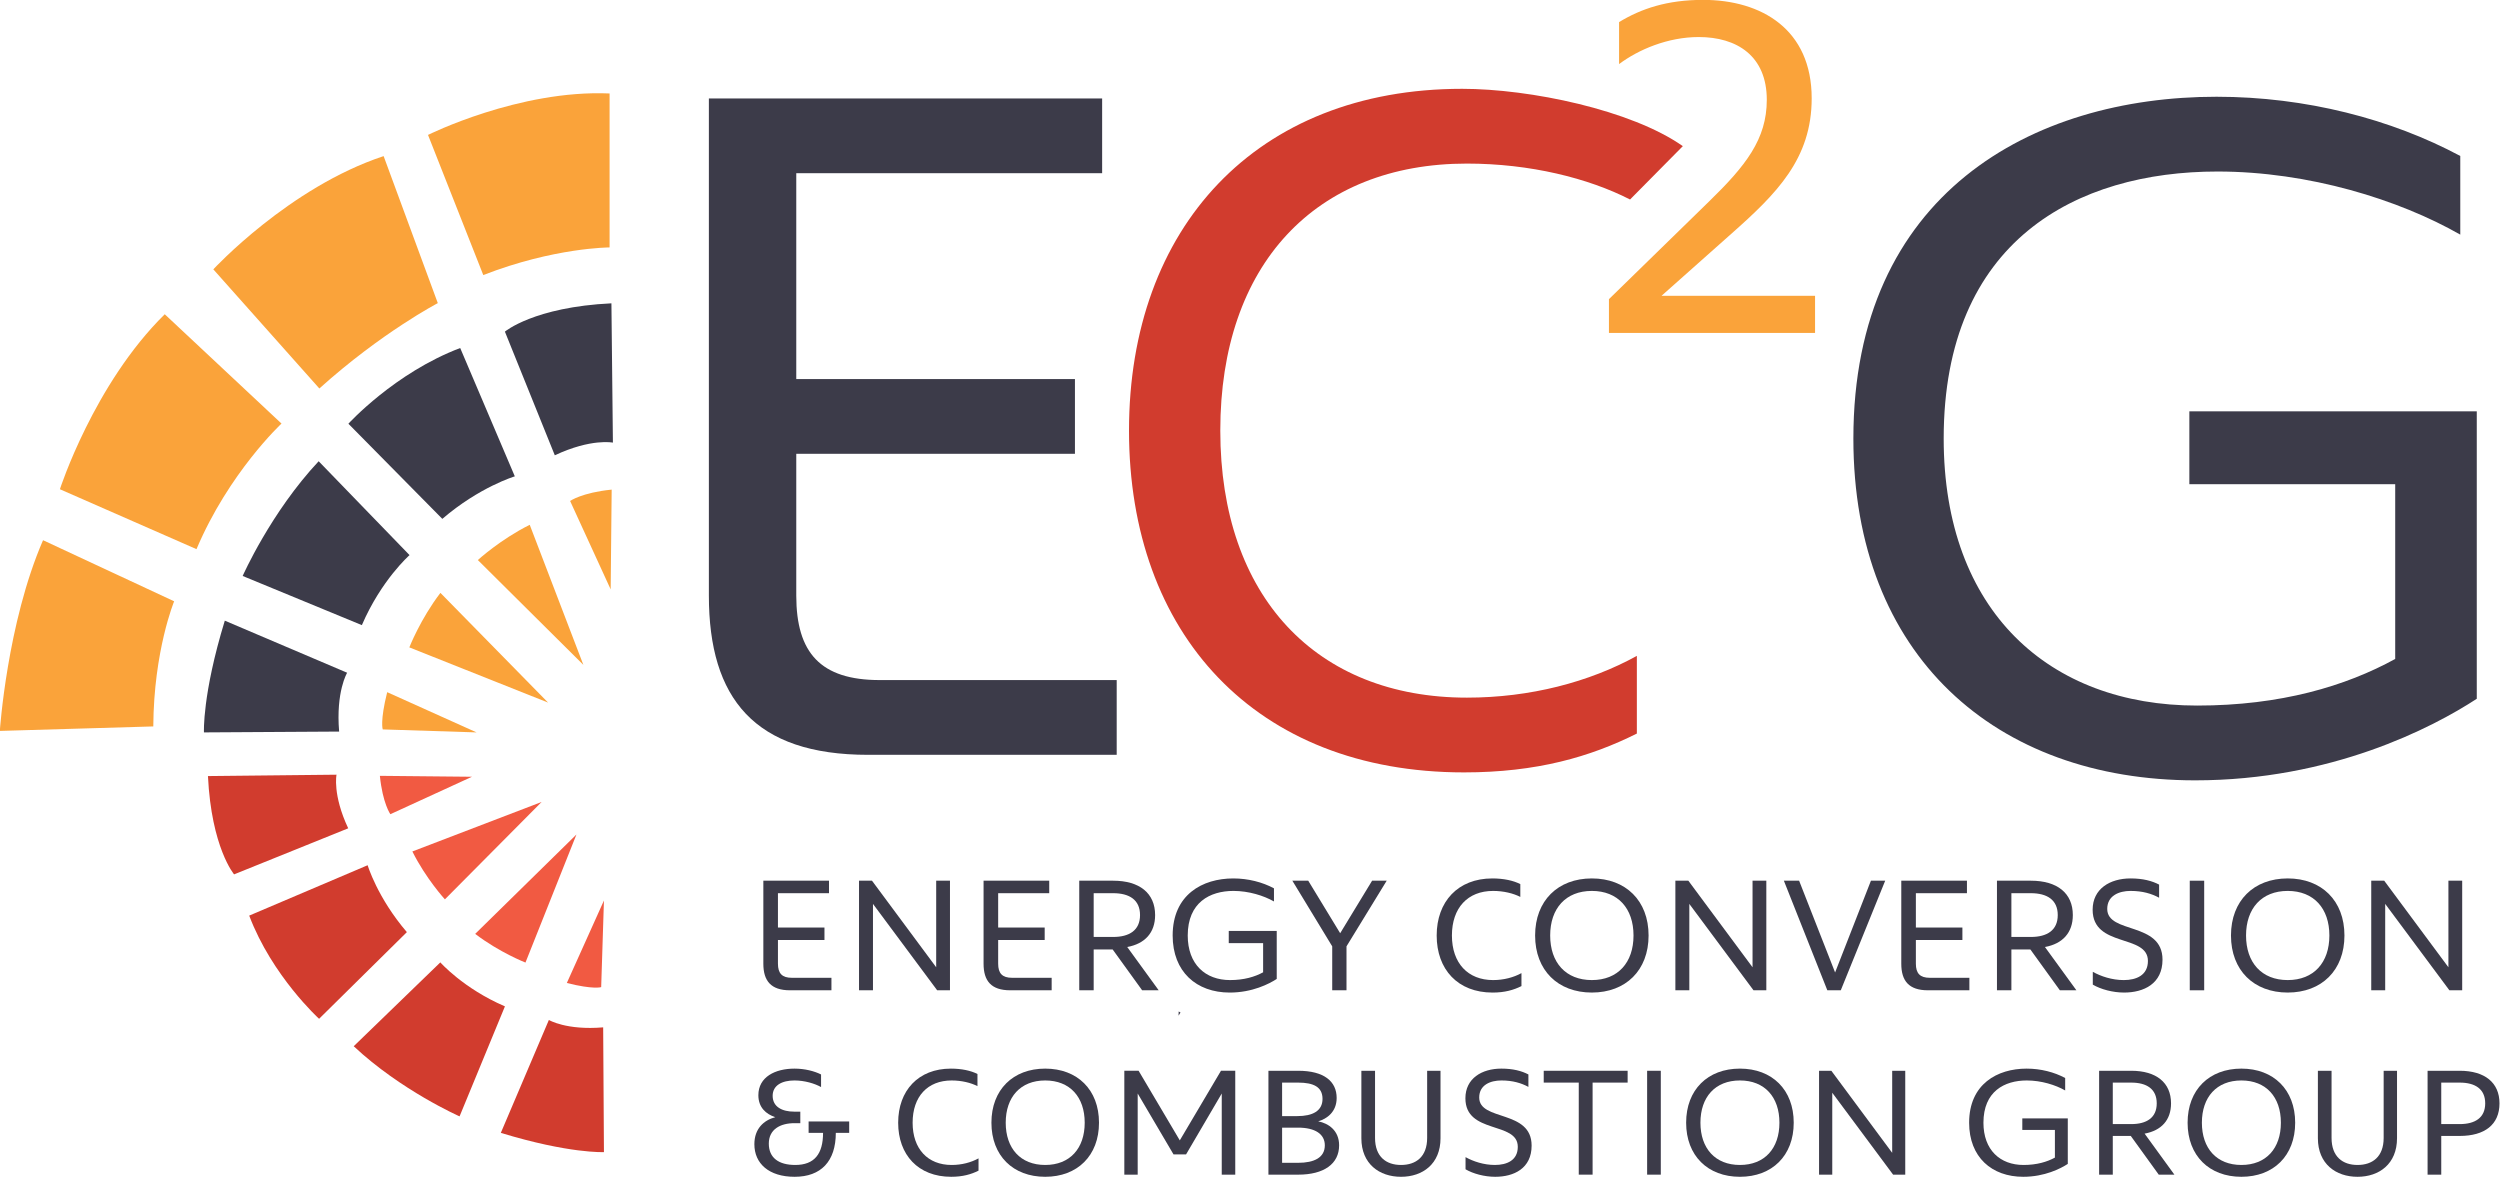 <?xml version="1.0" encoding="UTF-8" standalone="no"?><!DOCTYPE svg PUBLIC "-//W3C//DTD SVG 1.1//EN" "http://www.w3.org/Graphics/SVG/1.1/DTD/svg11.dtd"><svg width="100%" height="100%" viewBox="0 0 1335 629" version="1.1" xmlns="http://www.w3.org/2000/svg" xmlns:xlink="http://www.w3.org/1999/xlink" xml:space="preserve" xmlns:serif="http://www.serif.com/" style="fill-rule:evenodd;clip-rule:evenodd;stroke-linejoin:round;stroke-miterlimit:2;"><g id="Capa-1" serif:id="Capa 1"><path d="M629.175,542.617c0.404,-0.65 0.808,-1.296 1.212,-1.938c-0.325,-0.179 -0.649,-0.366 -0.975,-0.554c-0.024,0.758 -0.045,1.521 -0.07,2.275c0.004,0 -0.167,0.217 -0.167,0.217" style="fill:#3c3b49;"/><path d="M325.521,132.125c-0,0 -29.513,0 -67.446,14.758l-29.521,-74.837c0,-0 48.621,-24.242 96.967,-22.134" style="fill:#faa33a;fill-rule:nonzero;"/><path d="M327.293,236.36c-0,0 -11.533,-2.383 -31.029,6.767l-26.65,-66.035c-0,-0 15.516,-13.129 56.883,-15.117" style="fill:#3c3b49;fill-rule:nonzero;"/><path d="M326.099,314.736l-21.663,-47.217c0,0 6.284,-4.471 22.196,-6.066" style="fill:#faa33a;fill-rule:nonzero;"/><path d="M233.787,161.867c0,-0 -30.037,15.679 -63.25,45.587l-56.625,-63.625c0,0 40.483,-43.808 90.942,-60.462" style="fill:#faa33a;fill-rule:nonzero;"/><path d="M274.913,254.374c-0,0 -18.759,5.596 -38.713,22.7l-50.154,-50.8c-0,0 24.696,-27.166 59.7,-40.432" style="fill:#3c3b49;fill-rule:nonzero;"/><path d="M311.52,355.039l-56.355,-55.971c0,0 11.996,-10.991 27.713,-18.816" style="fill:#faa33a;fill-rule:nonzero;"/><path d="M150.32,226.192c-0,0 -28.105,26.171 -45.392,67.054l-72.938,-31.996c0,0 18.105,-56.179 55.984,-93.437" style="fill:#faa33a;fill-rule:nonzero;"/><path d="M218.699,296.433c0,0 -15.079,13.25 -25.462,37.388l-63.65,-26.254c-0,-0 14.987,-33.946 40.583,-61.259" style="fill:#3c3b49;fill-rule:nonzero;"/><path d="M292.686,375.193l-74.1,-29.492c0,0 5.925,-15.154 16.6,-29.104" style="fill:#faa33a;fill-rule:nonzero;"/><path d="M92.998,321.092c-0,-0 -10.884,26.275 -11.142,66.821l-81.942,2.395c0,0 3.808,-57.45 23.071,-101.833" style="fill:#faa33a;fill-rule:nonzero;"/><path d="M185.37,359.243c0,-0 -6.071,10.075 -4.275,31.416l-72.187,0.442c-0,-0 -0.98,-20.058 11.137,-59.667" style="fill:#3c3b49;fill-rule:nonzero;"/><path d="M254.496,391.103l-50.121,-1.596c0,0 -1.512,-4.383 2.384,-19.883" style="fill:#faa33a;fill-rule:nonzero;"/><path d="M442.688,470.294l-0,6.671l-27.266,0l-0,18.35l24.841,0l-0,6.663l-24.841,-0l-0,12.645c-0,5.105 2.161,7.525 7.441,7.525l21.125,0l-0,6.667l-22.163,0c-10.124,0 -14.199,-5.021 -14.199,-14.192l-0,-44.329l35.062,0Z" style="fill:#3c3b49;fill-rule:nonzero;"/><path d="M465.646,470.294l34.279,46.229l0,-46.229l7.363,0l-0,58.521l-6.842,0l-34.279,-46.137l-0,46.137l-7.45,0l-0,-58.521l6.929,0Z" style="fill:#3c3b49;fill-rule:nonzero;"/><path d="M560.288,470.294l-0,6.671l-27.267,0l-0,18.35l24.842,0l-0,6.663l-24.842,-0l-0,12.645c-0,5.105 2.162,7.525 7.442,7.525l21.125,0l-0,6.667l-22.163,0c-10.129,0 -14.2,-5.021 -14.2,-14.192l0,-44.329l35.063,0Z" style="fill:#3c3b49;fill-rule:nonzero;"/><path d="M584.025,500.335l10.388,0c8.654,0 14.366,-3.554 14.366,-11.687c0,-8.142 -5.712,-11.683 -14.366,-11.683l-10.388,-0l0,23.37Zm0,6.667l0,21.813l-7.708,-0l-0,-58.521l18.096,-0c14.108,-0 22.42,6.671 22.42,18.354c0,9.433 -5.458,15.321 -14.887,17.054l16.792,23.113l-8.83,-0l-15.754,-21.813l-10.129,0Z" style="fill:#3c3b49;fill-rule:nonzero;"/><path d="M681.775,497.133l0,25.621c-3.987,2.596 -12.983,7.275 -25.1,7.275c-17.75,0 -30.475,-11.083 -30.475,-30.471c0,-21.812 15.925,-30.475 32.379,-30.475c7.963,0 15.579,1.992 21.721,5.284l0,7.012c-5.446,-3.112 -13.5,-5.629 -21.642,-5.629c-12.55,0 -24.408,6.146 -24.408,23.808c0,15.409 9.433,23.8 22.596,23.8c7.446,0 13.242,-1.729 17.658,-4.15l0,-15.579l-18.35,0l0,-6.496l25.621,0Z" style="fill:#3c3b49;fill-rule:nonzero;"/><path d="M698.6,470.294l17.054,28.05l17.05,-28.05l7.796,0l-21.471,35.059l0,23.462l-7.625,0l0,-23.462l-21.291,-35.059l8.487,0Z" style="fill:#3c3b49;fill-rule:nonzero;"/><path d="M796.875,469.081c6.063,0 11.254,1.129 14.975,3.034l0,6.837c-3.721,-1.904 -8.913,-3.2 -14.542,-3.2c-13.504,0 -21.983,9.004 -21.983,23.804c0,14.8 8.567,23.8 21.983,23.8c5.63,0 10.913,-1.387 15.15,-3.716l0,6.929c-4.15,2.075 -8.912,3.458 -15.408,3.458c-18.617,0 -29.862,-12.379 -29.862,-30.471c-0,-18.091 11.337,-30.475 29.687,-30.475" style="fill:#3c3b49;fill-rule:nonzero;"/><path d="M850.046,475.75c-13.946,0 -22.25,9.346 -22.25,23.809c-0,14.454 8.304,23.8 22.25,23.8c13.933,-0 22.25,-9.346 22.25,-23.8c-0,-14.463 -8.317,-23.809 -22.25,-23.809m-0,54.275c-18.096,0 -30.296,-11.858 -30.296,-30.466c0,-18.621 12.2,-30.479 30.296,-30.479c18.091,-0 30.296,11.858 30.296,30.479c-0,18.608 -12.205,30.466 -30.296,30.466" style="fill:#3c3b49;fill-rule:nonzero;"/><path d="M901.575,470.294l34.283,46.229l0,-46.229l7.359,0l-0,58.521l-6.842,0l-34.279,-46.137l-0,46.137l-7.446,0l-0,-58.521l6.925,0Z" style="fill:#3c3b49;fill-rule:nonzero;"/><path d="M960.725,470.294l19.217,49.004l19.141,-49.004l7.613,0l-23.721,58.521l-7.183,0l-23.204,-58.521l8.137,0Z" style="fill:#3c3b49;fill-rule:nonzero;"/><path d="M1050.35,470.294l-0,6.671l-27.275,0l-0,18.35l24.846,0l-0,6.663l-24.846,-0l-0,12.645c-0,5.105 2.167,7.525 7.446,7.525l21.129,0l-0,6.667l-22.167,0c-10.129,0 -14.196,-5.021 -14.196,-14.192l0,-44.329l35.063,0Z" style="fill:#3c3b49;fill-rule:nonzero;"/><path d="M1074.08,500.335l10.392,0c8.654,0 14.366,-3.554 14.366,-11.687c0,-8.142 -5.712,-11.683 -14.366,-11.683l-10.392,-0l0,23.37Zm0,6.667l0,21.813l-7.704,-0l0,-58.521l18.096,-0c14.112,-0 22.417,6.671 22.417,18.354c-0,9.433 -5.455,15.321 -14.888,17.054l16.796,23.113l-8.834,-0l-15.754,-21.813l-10.129,0Z" style="fill:#3c3b49;fill-rule:nonzero;"/><path d="M1137.72,475.75c-6.142,0 -12.458,2.517 -12.458,9.609c-0,13.504 29.516,6.666 29.516,27.096c0,12.895 -10.037,17.57 -20.517,17.57c-6.058,0 -12.458,-1.733 -16.708,-4.237l0,-6.842c4.325,2.425 10.3,4.413 16.538,4.413c6.75,-0 12.9,-2.596 12.9,-10.213c-0,-14.546 -29.521,-6.929 -29.521,-27.354c-0,-11.171 9.258,-16.712 20.25,-16.712c6.583,-0 11.429,1.304 15.241,3.291l0,7.013c-3.983,-2.163 -8.833,-3.634 -15.241,-3.634" style="fill:#3c3b49;fill-rule:nonzero;"/><rect x="1169.33" y="470.293" width="7.708" height="58.521" style="fill:#3c3b49;"/><path d="M1221.64,475.75c-13.938,0 -22.25,9.346 -22.25,23.809c-0,14.454 8.312,23.8 22.25,23.8c13.933,-0 22.249,-9.346 22.249,-23.8c0,-14.463 -8.316,-23.809 -22.249,-23.809m-0,54.275c-18.096,0 -30.296,-11.858 -30.296,-30.466c-0,-18.621 12.2,-30.479 30.296,-30.479c18.091,-0 30.295,11.858 30.295,30.479c0,18.608 -12.204,30.466 -30.295,30.466" style="fill:#3c3b49;fill-rule:nonzero;"/><path d="M1273.17,470.294l34.283,46.229l0,-46.229l7.358,0l0,58.521l-6.833,0l-34.283,-46.137l-0,46.137l-7.45,0l-0,-58.521l6.925,0Z" style="fill:#3c3b49;fill-rule:nonzero;"/><path d="M453.463,598.871l-0,6.071l-7.142,-0c-0,15.262 -7.958,23.466 -21.992,23.466c-13.783,0 -21.495,-7.133 -21.495,-17.391c-0,-8.288 5.004,-12.8 11.158,-14.442c-4.925,-1.637 -9.025,-5.175 -9.025,-11.733c0,-9.763 9.025,-14.196 19.283,-14.196c5.496,-0 10.583,1.312 14.196,3.117l-0,6.729c-3.363,-1.884 -8.779,-3.525 -14.196,-3.525c-6.567,-0 -11.65,2.541 -11.65,8.204c0,5.908 5.083,8.45 11.487,8.45l3.28,-0l-0,6.154l-3.117,0c-7.55,0 -13.704,3.283 -13.704,10.913c0,7.633 5.334,11.404 14.117,11.404c10.254,-0 14.849,-5.904 14.849,-17.15l-7.712,-0l-0,-6.071l21.662,-0Z" style="fill:#3c3b49;fill-rule:nonzero;"/><path d="M507.767,570.644c5.741,-0 10.671,1.071 14.196,2.871l-0,6.483c-3.525,-1.804 -8.455,-3.029 -13.788,-3.029c-12.8,-0 -20.837,8.529 -20.837,22.562c-0,14.029 8.12,22.563 20.837,22.563c5.333,-0 10.342,-1.313 14.358,-3.529l0,6.566c-3.937,1.971 -8.445,3.275 -14.6,3.275c-17.645,0 -28.312,-11.725 -28.312,-28.875c-0,-17.154 10.75,-28.887 28.146,-28.887" style="fill:#3c3b49;fill-rule:nonzero;"/><path d="M558.142,576.967c-13.209,0 -21.088,8.854 -21.088,22.563c0,13.7 7.879,22.562 21.088,22.562c13.212,0 21.091,-8.862 21.091,-22.562c0,-13.709 -7.879,-22.563 -21.091,-22.563m-0,51.442c-17.15,-0 -28.721,-11.238 -28.721,-28.879c-0,-17.642 11.571,-28.888 28.721,-28.888c17.145,0 28.721,11.246 28.721,28.888c-0,17.641 -11.576,28.879 -28.721,28.879" style="fill:#3c3b49;fill-rule:nonzero;"/><path d="M626.646,616.433l-19.121,-32.496l0,43.329l-7.137,-0l-0,-55.475l7.629,-0l21.995,37.175l21.988,-37.175l7.629,-0l0,55.475l-7.217,-0l0,-43.329l-19.041,32.496l-6.725,-0Z" style="fill:#3c3b49;fill-rule:nonzero;"/><path d="M684.642,620.941l8.533,-0c8.617,-0 14.279,-2.784 14.279,-9.346c0,-5.996 -5.175,-9.438 -14.279,-9.438l-8.533,0l-0,18.784Zm-0,-24.942l8.125,0c8.208,0 13.458,-2.787 13.458,-9.191c0,-6.317 -4.679,-8.7 -13.05,-8.7l-8.533,-0l-0,17.891Zm8.616,-24.208c13.788,-0 20.517,5.667 20.517,14.525c0,7.467 -5.254,11.162 -9.85,12.479c5.496,1.058 11.163,4.917 11.163,12.8c-0,9.929 -8.13,15.671 -21.83,15.671l-15.92,-0l-0,-55.475l15.92,-0Z" style="fill:#3c3b49;fill-rule:nonzero;"/><path d="M734.271,571.791l-0,35.859c-0,10.091 5.991,14.441 13.875,14.441c7.954,0 13.95,-4.35 13.95,-14.441l-0,-35.859l7.137,0l0,36.025c0,13.709 -9.525,20.592 -21.087,20.592c-11.571,-0 -21.175,-6.883 -21.175,-20.592l-0,-36.025l7.3,0Z" style="fill:#3c3b49;fill-rule:nonzero;"/><path d="M801.717,576.967c-5.825,0 -11.821,2.375 -11.821,9.104c-0,12.8 27.987,6.321 27.987,25.679c0,12.23 -9.516,16.659 -19.45,16.659c-5.741,-0 -11.812,-1.638 -15.837,-4.013l-0,-6.487c4.104,2.296 9.767,4.183 15.675,4.183c6.396,0 12.225,-2.462 12.225,-9.683c-0,-13.788 -27.975,-6.563 -27.975,-25.929c-0,-10.588 8.775,-15.838 19.196,-15.838c6.237,0 10.833,1.238 14.446,3.117l-0,6.65c-3.78,-2.05 -8.375,-3.442 -14.446,-3.442" style="fill:#3c3b49;fill-rule:nonzero;"/><path d="M869.154,571.791l0,6.317l-18.708,-0l-0,49.154l-7.388,0l0,-49.154l-18.708,-0l0,-6.317l44.804,0Z" style="fill:#3c3b49;fill-rule:nonzero;"/><rect x="879.567" y="571.793" width="7.3" height="55.471" style="fill:#3c3b49;"/><path d="M929.121,576.967c-13.204,0 -21.088,8.854 -21.088,22.563c0,13.7 7.884,22.562 21.088,22.562c13.217,0 21.092,-8.862 21.092,-22.562c-0,-13.709 -7.875,-22.563 -21.092,-22.563m-0,51.442c-17.146,-0 -28.721,-11.238 -28.721,-28.879c0,-17.642 11.575,-28.888 28.721,-28.888c17.15,0 28.725,11.246 28.725,28.888c-0,17.641 -11.575,28.879 -28.725,28.879" style="fill:#3c3b49;fill-rule:nonzero;"/><path d="M977.938,571.791l32.491,43.825l0,-43.825l6.975,0l0,55.471l-6.483,0l-32.492,-43.733l0,43.733l-7.054,0l-0,-55.471l6.562,0Z" style="fill:#3c3b49;fill-rule:nonzero;"/><path d="M1104.2,597.231l-0,24.292c-3.771,2.458 -12.308,6.883 -23.792,6.883c-16.825,-0 -28.891,-10.496 -28.891,-28.875c-0,-20.679 15.104,-28.888 30.695,-28.888c7.55,0 14.771,1.884 20.592,5.005l0,6.654c-5.163,-2.959 -12.8,-5.334 -20.512,-5.334c-11.9,0 -23.138,5.825 -23.138,22.563c0,14.604 8.946,22.562 21.417,22.562c7.058,0 12.554,-1.641 16.746,-3.937l-0,-14.767l-17.405,0l0,-6.158l24.288,-0Z" style="fill:#3c3b49;fill-rule:nonzero;"/><path d="M1128.23,600.266l9.846,0c8.208,0 13.621,-3.366 13.621,-11.079c-0,-7.708 -5.413,-11.079 -13.621,-11.079l-9.846,-0l0,22.158Zm0,6.321l0,20.675l-7.3,0l0,-55.471l17.146,0c13.375,0 21.258,6.317 21.258,17.396c0,8.946 -5.171,14.525 -14.116,16.171l15.912,21.904l-8.358,0l-14.938,-20.675l-9.604,0Z" style="fill:#3c3b49;fill-rule:nonzero;"/><path d="M1196.9,576.967c-13.213,0 -21.092,8.854 -21.092,22.563c0,13.7 7.88,22.562 21.092,22.562c13.212,0 21.092,-8.862 21.092,-22.562c-0,-13.709 -7.88,-22.563 -21.092,-22.563m-0,51.442c-17.15,-0 -28.721,-11.238 -28.721,-28.879c0,-17.642 11.571,-28.888 28.721,-28.888c17.15,0 28.721,11.246 28.721,28.888c-0,17.641 -11.571,28.879 -28.721,28.879" style="fill:#3c3b49;fill-rule:nonzero;"/><path d="M1245.05,571.791l0,35.859c0,10.091 5.992,14.441 13.871,14.441c7.954,0 13.95,-4.35 13.95,-14.441l-0,-35.859l7.137,0l0,36.025c0,13.709 -9.52,20.592 -21.087,20.592c-11.571,-0 -21.171,-6.883 -21.171,-20.592l0,-36.025l7.3,0Z" style="fill:#3c3b49;fill-rule:nonzero;"/><path d="M1303.63,600.266l9.85,0c8.2,0 13.621,-3.366 13.621,-11.079c0,-7.708 -5.421,-11.079 -13.621,-11.079l-9.85,-0l0,22.158Zm9.85,-28.475c13.371,0 21.25,6.317 21.25,17.396c0,11.404 -7.958,17.4 -21.25,17.4l-9.85,0l0,20.675l-7.3,0l0,-55.471l17.15,0Z" style="fill:#3c3b49;fill-rule:nonzero;"/><path d="M179.698,413.686c-0,-0 -2.2,10.646 6.246,28.633l-60.942,24.596c0,0 -12.112,-14.312 -13.95,-52.492" style="fill:#d13c2e;fill-rule:nonzero;"/><path d="M252.03,414.789l-43.575,19.996c0,-0 -4.129,-5.8 -5.6,-20.488" style="fill:#f15a42;fill-rule:nonzero;"/><path d="M196.32,462.03c-0,0 5.162,17.304 20.945,35.725l-46.87,46.279c-0,0 -25.08,-22.779 -37.317,-55.096" style="fill:#d13c2e;fill-rule:nonzero;"/><path d="M289.225,428.245l-51.65,52.004c0,0 -10.154,-11.066 -17.37,-25.571" style="fill:#f15a42;fill-rule:nonzero;"/><path d="M235.138,513.91c-0,-0 12.229,13.908 34.496,23.491l-24.225,58.738c-0,-0 -31.325,-13.829 -56.529,-37.454" style="fill:#d13c2e;fill-rule:nonzero;"/><path d="M307.823,445.624l-27.225,68.387c-0,0 -13.975,-5.466 -26.846,-15.321" style="fill:#f15a42;fill-rule:nonzero;"/><path d="M293.097,544.663c0,0 9.3,5.6 28.996,3.946l0.412,66.617c0,-0 -18.516,0.904 -55.066,-10.275" style="fill:#d13c2e;fill-rule:nonzero;"/><path d="M322.506,480.873l-1.475,46.25c-0,0 -4.046,1.4 -18.346,-2.204" style="fill:#f15a42;fill-rule:nonzero;"/><path d="M588.542,52.563l-0,39.929l-163.334,-0l0,109.925l148.813,-0l-0,39.923l-148.813,0l0,75.705c0,30.591 12.959,45.112 44.588,45.112l126.521,0l-0,39.921l-132.742,-0c-60.66,-0 -85.035,-30.071 -85.035,-85.033l-0,-265.482l210.002,-0Z" style="fill:#3c3b49;fill-rule:nonzero;"/><path d="M780.742,47.425c36.3,0 90.458,11.313 117.887,30.617l-28.179,28.491c-22.292,-11.408 -53.408,-19.183 -87.108,-19.183c-80.892,0 -131.704,53.925 -131.704,142.591c-0,88.666 51.333,142.596 131.704,142.596c33.7,-0 65.333,-8.3 90.741,-22.3l0,41.483c-24.891,12.442 -53.408,20.738 -92.295,20.738c-111.488,-0 -178.896,-74.146 -178.896,-182.517c-0,-108.374 67.929,-182.516 177.85,-182.516" style="fill:#d13c2e;fill-rule:nonzero;"/><path d="M1322.6,219.661l0,153.484c-23.854,15.558 -77.775,43.558 -150.375,43.558c-106.296,-0 -182.521,-66.375 -182.521,-182.521c0,-130.665 95.413,-182.519 193.929,-182.519c47.709,-0 93.338,11.925 130.155,31.629l-0,42c-32.675,-18.667 -80.888,-33.7 -129.638,-33.7c-75.183,-0 -146.217,36.812 -146.217,142.59c0,92.292 56.513,142.592 135.325,142.592c44.6,-0 79.338,-10.371 105.784,-24.892l-0,-93.333l-109.925,-0l-0,-38.888l153.483,0Z" style="fill:#3c3b49;fill-rule:nonzero;"/><path d="M864.588,11.796c11.858,-7.217 25.779,-11.858 44.85,-11.858c31.191,-0 58.004,15.72 58.004,52.583c-0,32.221 -18.567,50.779 -43.046,72.433l-37.125,32.996l81.971,0l-0,19.846l-110.067,-0l0,-18.042l53.358,-52.071c19.592,-19.07 30.934,-33.254 30.934,-54.387c-0,-23.454 -15.979,-33.513 -36.346,-33.513c-16.496,0 -32.221,6.705 -42.533,14.438l-0,-22.425Z" style="fill:#faa33a;fill-rule:nonzero;"/></g></svg>
